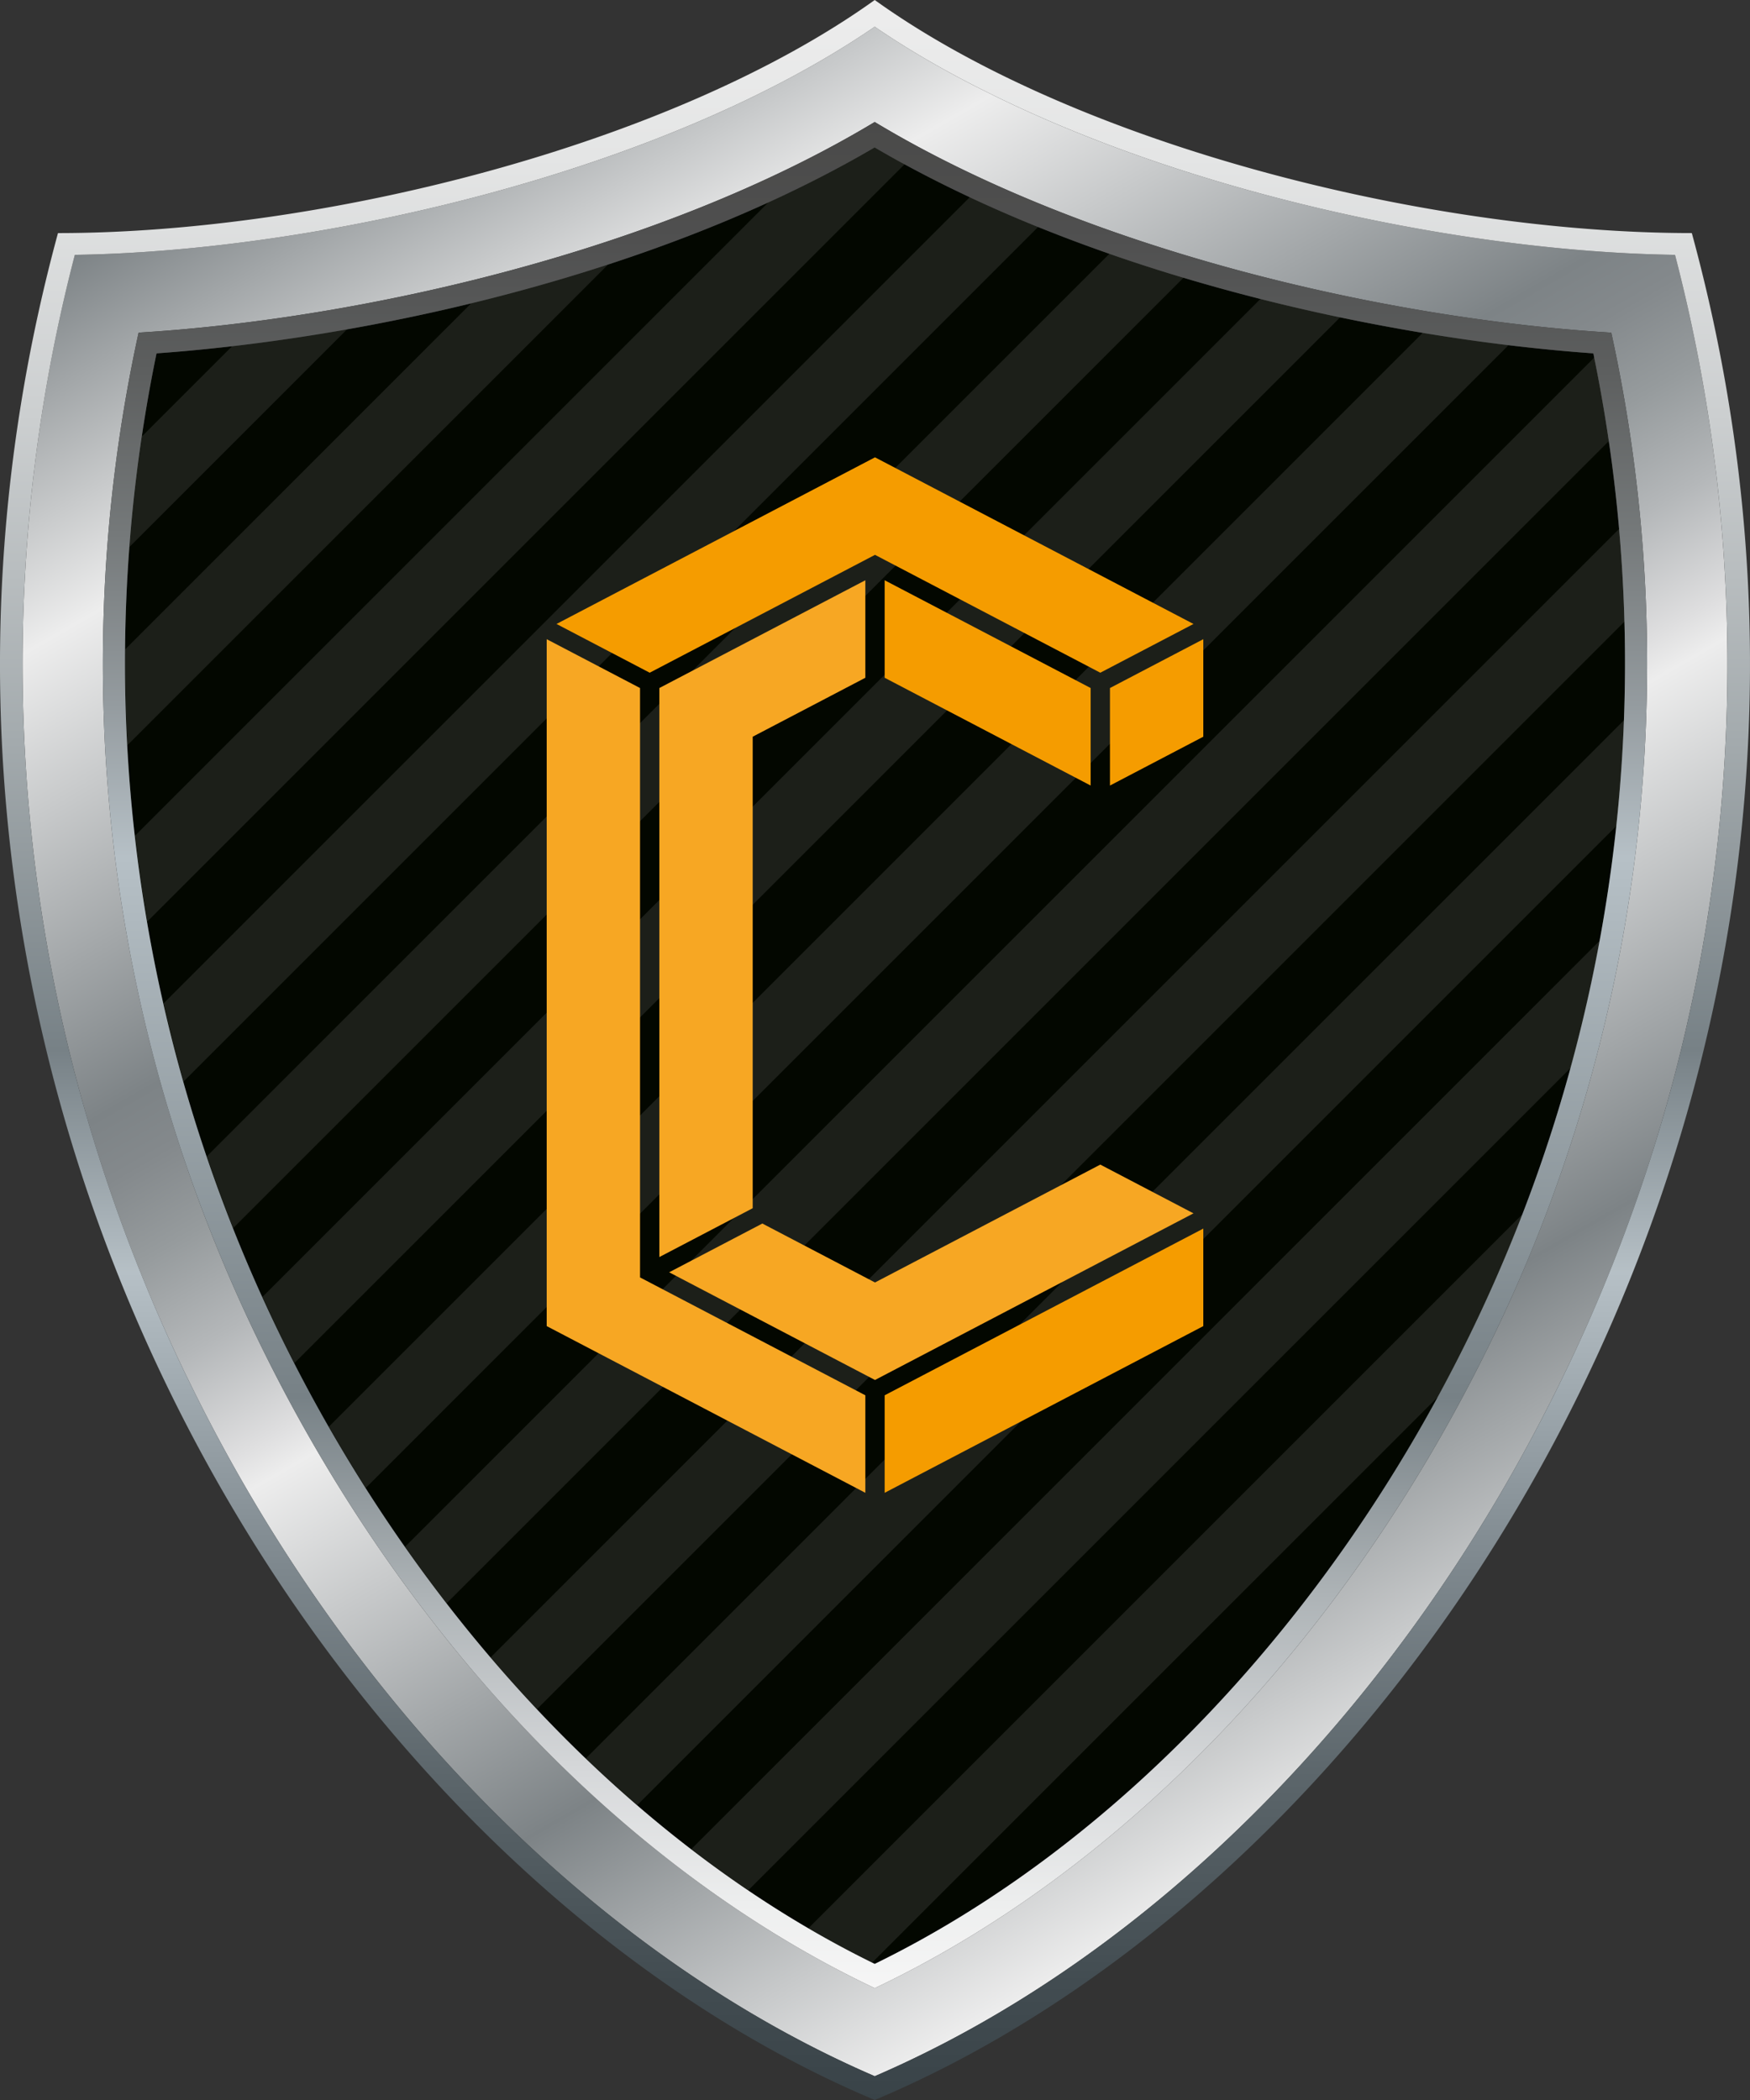 <svg id="Слой_1" data-name="Слой 1" xmlns="http://www.w3.org/2000/svg" viewBox="0 0 170.079 204.095"><rect x="0" y="0" width="170.079" height="204.095" fill="#333333" stroke="none"/><defs><linearGradient id="Новый_образец_градиента_7" x1="45.883" y1="2.476" x2="142.32" y2="169.51" gradientUnits="userSpaceOnUse"><stop offset="0" stop-color="#7d8386"/><stop offset=".161" stop-color="#ededed"/><stop offset=".382" stop-color="#7d8386"/><stop offset=".413" stop-color="#84898c"/><stop offset=".456" stop-color="#969b9d"/><stop offset=".508" stop-color="#b4b7b9"/><stop offset=".564" stop-color="#dededf"/><stop offset=".583" stop-color="#ededed"/><stop offset=".805" stop-color="#7d8386"/><stop offset="1" stop-color="#ededed"/></linearGradient><linearGradient id="Новый_образец_градиента_6" x1="85.039" x2="85.039" y2="204.095" gradientUnits="userSpaceOnUse"><stop offset="0" stop-color="#ededed"/><stop offset=".075" stop-color="#e4e5e5"/><stop offset=".197" stop-color="#cccfd0"/><stop offset=".35" stop-color="#a4abae"/><stop offset=".5" stop-color="#778186"/><stop offset=".606" stop-color="#b6c0c6"/><stop offset=".737" stop-color="#818b91"/><stop offset=".852" stop-color="#5a6469"/><stop offset=".944" stop-color="#424c51"/><stop offset="1" stop-color="#394348"/></linearGradient><linearGradient id="Безымянный_градиент_2" x1="85.039" y1="193.226" x2="85.039" y2="11.857" gradientUnits="userSpaceOnUse"><stop offset="0" stop-color="#f6f6f6"/><stop offset=".045" stop-color="#edeeee"/><stop offset=".118" stop-color="#d5d7d9"/><stop offset=".211" stop-color="#adb3b6"/><stop offset=".317" stop-color="#778186"/><stop offset=".606" stop-color="#b6c0c6"/><stop offset=".686" stop-color="#959ca0"/><stop offset=".779" stop-color="#75797a"/><stop offset=".866" stop-color="#5d5f5f"/><stop offset=".942" stop-color="#4f4f4f"/><stop offset="1" stop-color="#4a4a49"/></linearGradient><style>.cls-3{fill:#fff}.cls-5{fill:#f7a723}.cls-6{fill:#f59c00}</style></defs><path d="M85.014 190.867c-23.162-11.306-44.075-33.296-57.49-60.494a149.106 149.106 0 01-12.311-96.03c20.02-1.432 48.209-7.386 69.796-20.013 21.576 12.633 49.795 18.586 69.846 20.014a148.85 148.85 0 01-12.309 96.004c-13.427 27.208-34.355 49.207-57.532 60.519z" fill="#030700"/><g opacity=".1"><path class="cls-3" d="M87.936 15.943c-.974-.53-1.951-1.057-2.9-1.613a115.97 115.97 0 01-10.343 5.321L13.128 81.216q.477 4.188 1.186 8.349zM115.037 26.98q-3.614-1.08-7.202-2.332l-87.729 87.729q1.193 3.515 2.56 6.975zM100.909 22.04q-3.37-1.365-6.643-2.892L15.903 97.51q.87 3.82 1.94 7.595zM13.802 42.403q-.806 5.357-1.216 10.751L33.74 32.001a190.193 190.193 0 01-11.182 1.647zM45.796 29.479L12.173 63.102q-.039 4.662.215 9.32l46.708-46.709a179.605 179.605 0 01-13.3 3.766zM122.515 29.037L25.51 126.042a148.692 148.692 0 002.041 4.33c.348.706.704 1.405 1.061 2.103L130.253 30.834a192.38 192.38 0 01-7.738-1.797zM146.616 33.541a189.637 189.637 0 01-8.338-1.197L31.965 138.657q1.732 3.027 3.586 5.948zM152.652 103.783q1.678-6.126 2.828-12.364l-88.293 88.294q2.732 2.098 5.537 3.997zM139.786 135.718q1.44-2.65 2.786-5.37 2.995-6.068 5.409-12.36l-69.41 69.41q3.069 1.795 6.201 3.334zM157.117 80.248q.551-5.124.74-10.275L56.94 170.892q2.453 2.354 4.99 4.544zM156.39 42.836q-.601-4.067-1.432-8.103L39.37 150.322q1.968 2.805 4.045 5.49zM157.911 60.385q-.12-4.514-.517-9.018L47.689 161.072q2.205 2.585 4.505 5.03z"/></g><path d="M85.014 201.783c-26.93-11.625-51.088-36.001-66.387-67.022A158.245 158.245 0 017.273 24.767c23.54-.34 56.974-7.936 77.74-22.17 20.73 14.234 54.193 21.83 77.776 22.17a157.975 157.975 0 01-11.347 109.972c-15.313 31.032-39.488 55.417-66.428 67.044zm59.438-70.494a150.432 150.432 0 0012.144-98.96c-21.683-1.31-50.765-7.926-71.586-20.472-20.837 12.541-49.892 19.156-71.54 20.47a150.683 150.683 0 0012.148 98.986c13.878 28.139 35.393 50.517 59.396 61.913 24.015-11.4 45.546-33.786 59.438-61.937z" fill="url(#Новый_образец_градиента_7)"/><path class="cls-5" d="M64.081 66.868l20.02-10.474v9.477l-10.948 5.728v45.826l-9.072 4.746V66.868z"/><path class="cls-5" d="M53.133 128.881V62.122l9.071 4.746v57.282l21.897 11.456v9.477l-30.968-16.202z"/><path class="cls-5" d="M65.034 123.651l9.057-4.738 10.948 5.728 21.897-11.456 9.057 4.738-30.954 16.195-20.005-10.467z"/><path class="cls-6" d="M85.978 135.606l30.968-16.202v9.477l-30.968 16.202v-9.477zM107.875 66.868l9.071-4.746v9.477l-9.071 4.747v-9.478zM54.086 60.642l30.953-16.195 30.954 16.195-9.057 4.738-21.897-11.456L63.143 65.38l-9.057-4.738z"/><path class="cls-6" d="M85.978 65.871v-9.477l20.02 10.474v9.478l-20.02-10.475z"/><path d="M164.425 22.652c22.417 82.192-25.483 158.735-79.411 181.443-53.916-22.708-101.74-99.192-79.379-181.442 25.5 0 59.603-8.49 79.379-22.653 19.737 14.164 53.821 22.652 79.411 22.652zM151.442 134.74A157.974 157.974 0 00162.79 24.767c-23.583-.34-57.046-7.936-77.776-22.17-20.766 14.234-54.2 21.83-77.74 22.17a158.246 158.246 0 0011.354 109.994c15.299 31.02 39.457 55.397 66.387 67.022 26.94-11.627 51.115-36.012 66.428-67.044z" fill="url(#Новый_образец_градиента_6)"/><path d="M85.014 193.226c-24.003-11.396-45.518-33.774-59.396-61.913a150.683 150.683 0 01-12.147-98.985c21.647-1.315 50.702-7.93 71.539-20.47 20.821 12.545 49.903 19.16 71.586 20.47a150.432 150.432 0 01-12.144 98.96c-13.891 28.152-35.422 50.538-59.438 61.938zm57.532-62.878a148.852 148.852 0 0012.309-96.004c-20.051-1.428-48.27-7.382-69.846-20.014-21.587 12.627-49.776 18.58-69.796 20.013a149.106 149.106 0 0012.312 96.03c13.414 27.198 34.327 49.188 57.489 60.494 23.177-11.312 44.105-33.31 57.532-60.519z" fill="url(#Безымянный_градиент_2)"/></svg>
